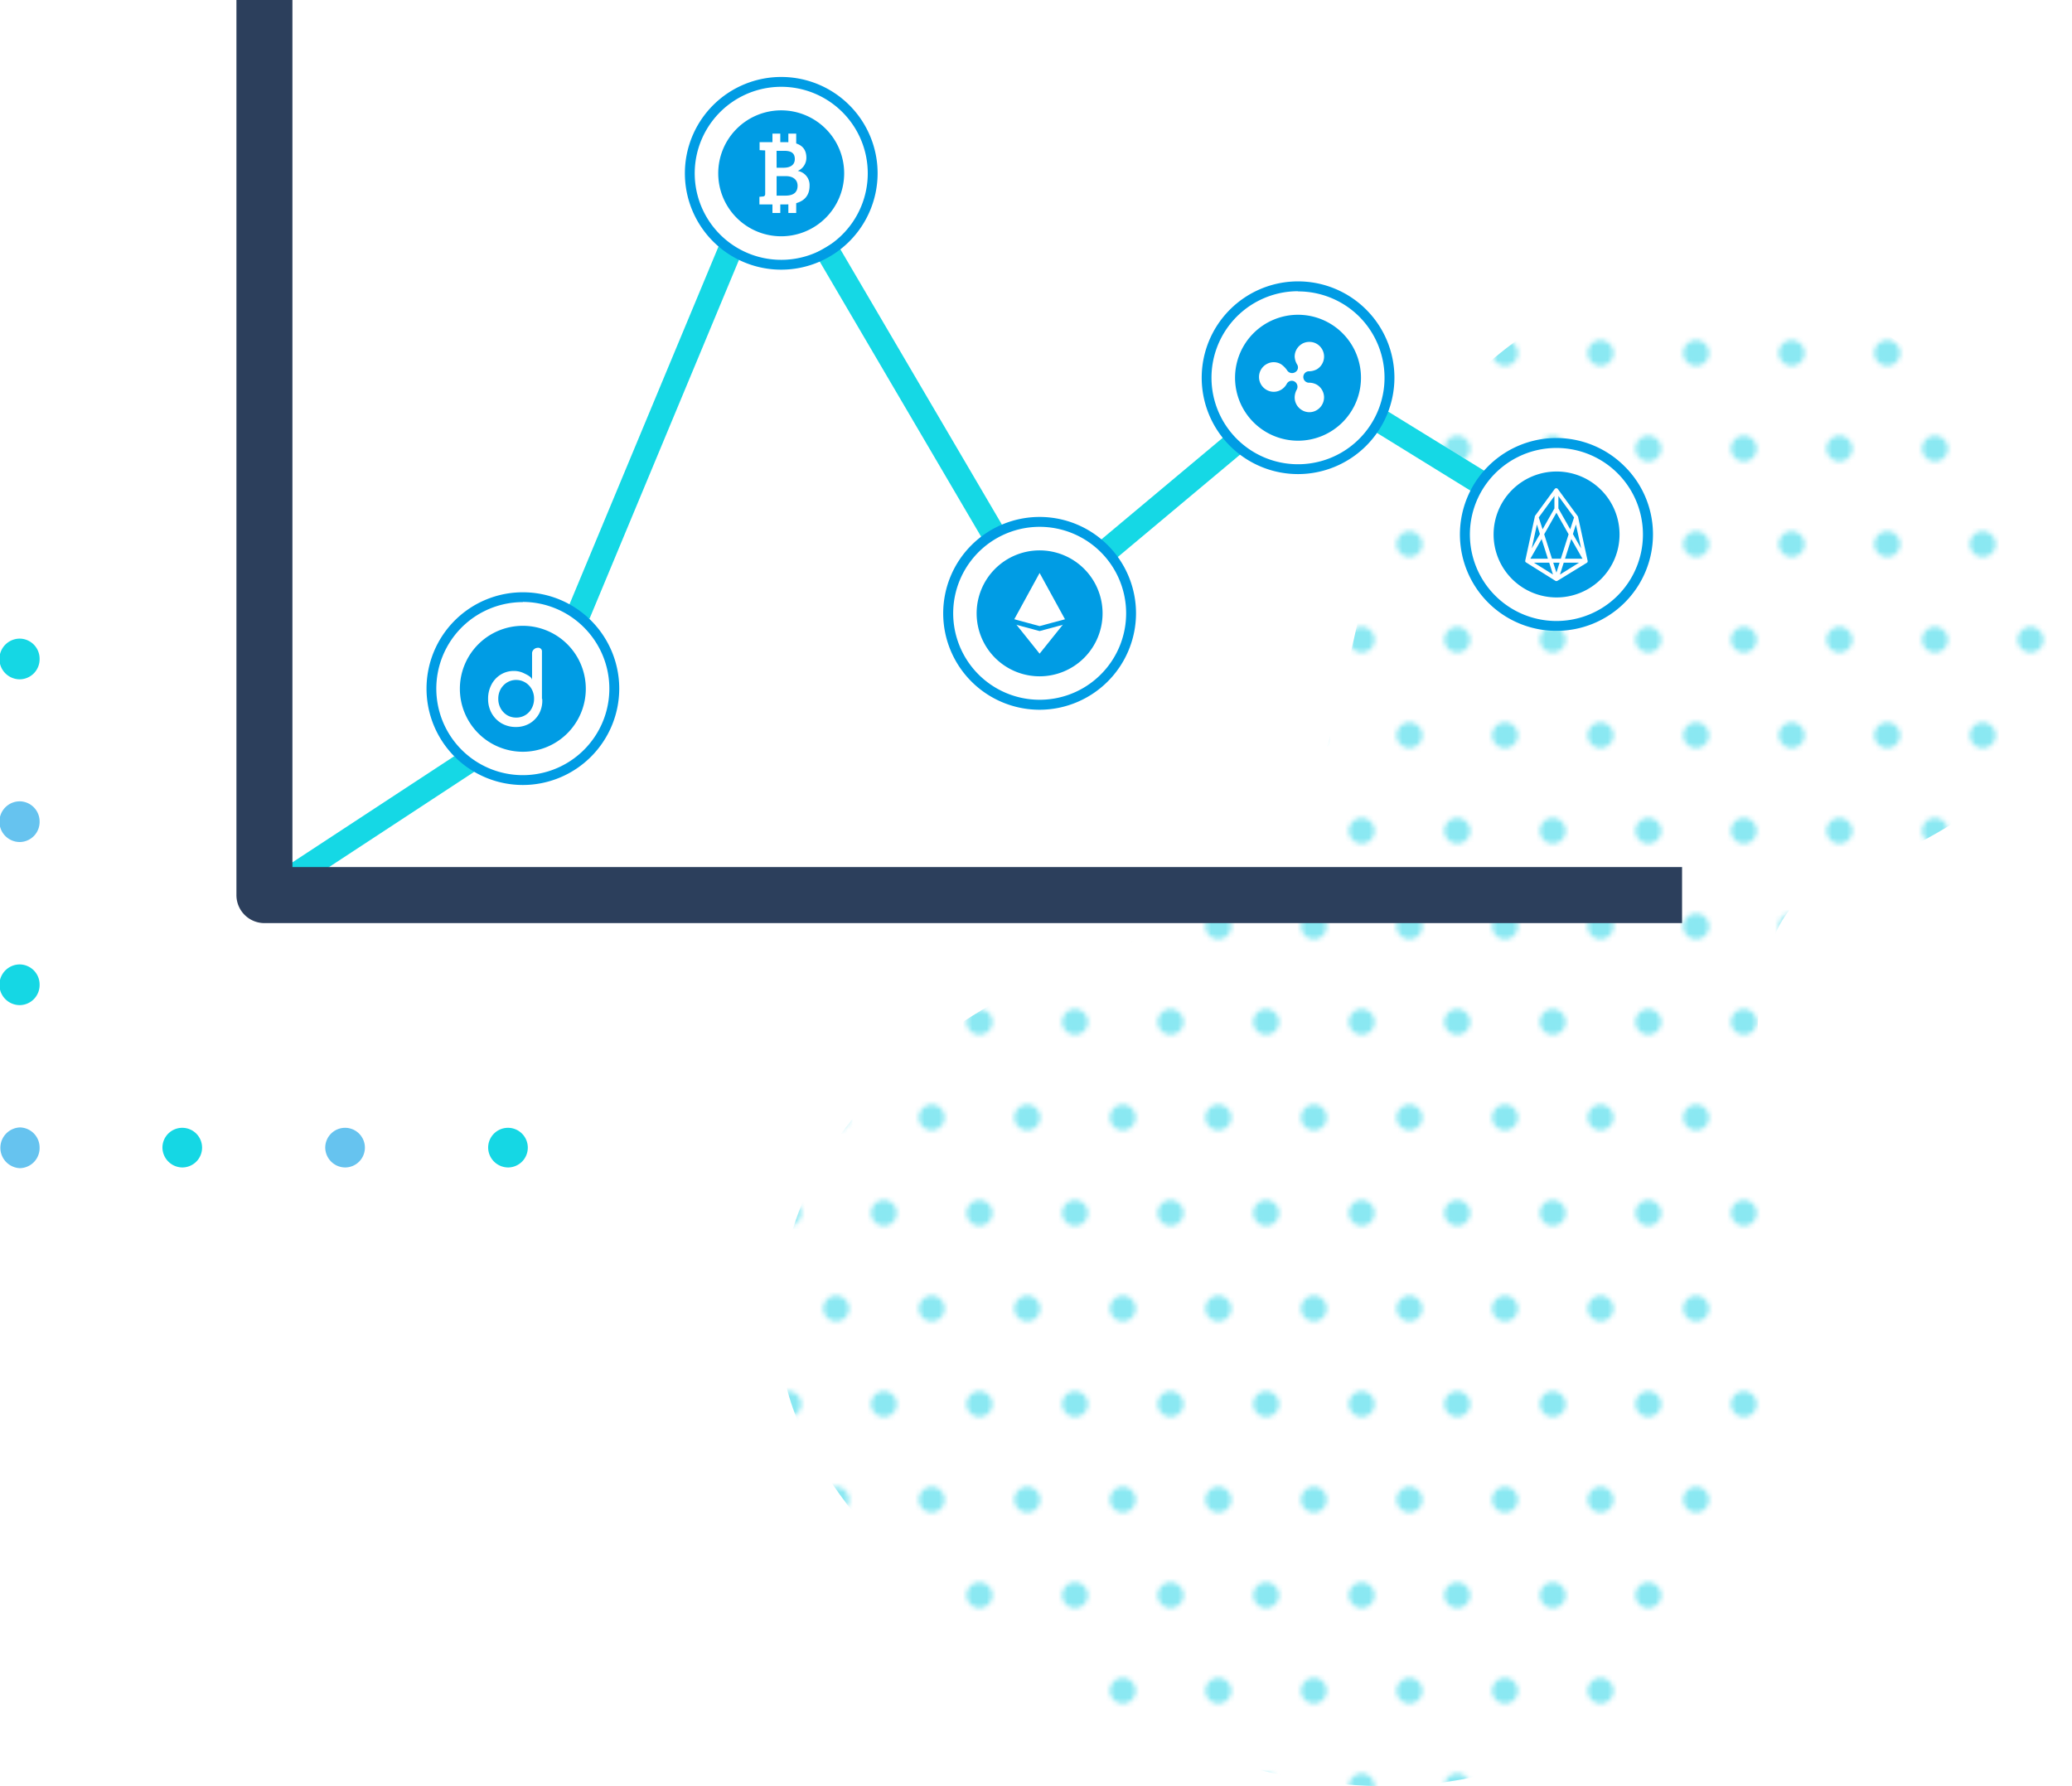 <svg xmlns="http://www.w3.org/2000/svg" xmlns:xlink="http://www.w3.org/1999/xlink" viewBox="0 0 433.71 373.9"><defs><style>.cls-1{fill:none;}.cls-2{clip-path:url(#clip-path);}.cls-3{fill:#15d2e5;}.cls-4{opacity:0.5;fill:url(#Unnamed_Pattern);}.cls-5{fill:#fff;}.cls-6{fill:#15d8e5;}.cls-10,.cls-7{fill:#009ce4;}.cls-7{opacity:0.6;}.cls-8{fill:#15d7e4;}.cls-9{fill:#2c3f5c;}</style><clipPath id="clip-path"><rect class="cls-1" width="40" height="40"/></clipPath><pattern id="Unnamed_Pattern" data-name="Unnamed Pattern" width="40" height="40" patternTransform="matrix(1, 0, 0, -1, 3735, 14333.99)" patternUnits="userSpaceOnUse" viewBox="0 0 40 40"><rect class="cls-1" width="40" height="40"/><g class="cls-2"><path class="cls-3" d="M30-2.68A2.68,2.68,0,0,1,32.68,0,2.68,2.68,0,0,1,30,2.68,2.68,2.68,0,0,1,27.32,0,2.68,2.68,0,0,1,30-2.68"/><path class="cls-3" d="M10-2.68A2.68,2.68,0,0,1,12.68,0,2.68,2.68,0,0,1,10,2.68,2.68,2.68,0,0,1,7.32,0,2.68,2.68,0,0,1,10-2.68"/><path class="cls-3" d="M40,17.32A2.68,2.68,0,1,1,37.32,20,2.68,2.68,0,0,1,40,17.32"/><path class="cls-3" d="M20,17.32A2.68,2.68,0,1,1,17.32,20,2.68,2.68,0,0,1,20,17.32"/><path class="cls-3" d="M0,17.32A2.68,2.68,0,0,1,2.68,20,2.68,2.68,0,0,1,0,22.68,2.69,2.69,0,0,1-2.69,20,2.69,2.69,0,0,1,0,17.32"/><path class="cls-3" d="M30,37.32A2.68,2.68,0,1,1,27.32,40,2.68,2.68,0,0,1,30,37.32"/><path class="cls-3" d="M10,37.32A2.68,2.68,0,1,1,7.32,40,2.68,2.68,0,0,1,10,37.32"/></g></pattern></defs><title>Asset 10</title><g id="Layer_2" data-name="Layer 2"><g id="banner2"><path class="cls-4" d="M404.71,76.75s-55.15-46.84-103.4,9.66c-23.72,27.77-14.44,97-52.85,107.33-49.66,13.35-91.47,44.6-84.55,92.86s117.18,121.62,176.68,69.19,2.86-157.66,43-171.68c98.7-34.45,21.1-107.36,21.1-107.36"/><circle class="cls-5" cx="325.79" cy="111.87" r="19.56"/><polygon class="cls-6" points="308.29 103.01 286.96 89.84 289.6 85.56 311.46 99.02 308.29 103.01"/><rect class="cls-6" x="227" y="101.66" width="35.79" height="5.03" transform="translate(-9.75 181.52) rotate(-39.94)"/><rect class="cls-6" x="187.83" y="47.04" width="5.03" height="69.42" transform="translate(-15.2 107.57) rotate(-30.4)"/><rect class="cls-6" x="95.5" y="87.72" width="83.05" height="5.03" transform="translate(1.05 182.04) rotate(-67.39)"/><polygon class="cls-6" points="56.73 189.47 53.97 185.26 95.07 158.3 100.24 160.92 56.73 189.47"/><path class="cls-7" d="M8.29,240.24A4.21,4.21,0,0,0,4.14,236a4.27,4.27,0,0,0,0,8.53,4.21,4.21,0,0,0,4.15-4.26"/><path class="cls-8" d="M8.29,206.14a4.21,4.21,0,0,0-4.15-4.26,4.26,4.26,0,0,0,0,8.52,4.2,4.2,0,0,0,4.15-4.26"/><path class="cls-7" d="M8.29,172a4.21,4.21,0,0,0-4.15-4.26,4.26,4.26,0,0,0,0,8.52A4.2,4.2,0,0,0,8.29,172"/><path class="cls-8" d="M8.29,137.94a4.21,4.21,0,0,0-4.15-4.26,4.26,4.26,0,0,0,0,8.52,4.2,4.2,0,0,0,4.15-4.26"/><path class="cls-8" d="M38.24,244.38A4.15,4.15,0,1,0,34,240.24a4.21,4.21,0,0,0,4.26,4.14"/><path class="cls-7" d="M72.34,244.38a4.15,4.15,0,1,0-4.26-4.14,4.2,4.2,0,0,0,4.26,4.14"/><path class="cls-8" d="M106.44,244.38a4.15,4.15,0,1,0-4.26-4.14,4.2,4.2,0,0,0,4.26,4.14"/><path class="cls-9" d="M352.09,193.23H55.35a5.86,5.86,0,0,1-5.86-5.87V0H61.21V181.5H352.09Z"/><path class="cls-10" d="M109.44,164.32a20.17,20.17,0,1,1,20.18-20.17A20.2,20.2,0,0,1,109.44,164.32Zm0-38.28a18.11,18.11,0,1,0,12.8,5.3A18.13,18.13,0,0,0,109.44,126Z"/><g id="Canvas"><g id="Group"><g id="Ellipse"><path class="cls-10" d="M111.3,144.27a4.07,4.07,0,0,1,.49,2,4.14,4.14,0,0,1-.49,2,3.61,3.61,0,0,1-3.25,1.94,3.67,3.67,0,0,1-1.91-.51,3.87,3.87,0,0,1-1.35-1.43,4.14,4.14,0,0,1-.49-2,4.07,4.07,0,0,1,.49-2,3.81,3.81,0,0,1,1.35-1.41,3.59,3.59,0,0,1,1.91-.53,3.71,3.71,0,0,1,3.25,1.94Z"/><path class="cls-10" d="M109.44,131a13.18,13.18,0,1,0,13.18,13.18A13.18,13.18,0,0,0,109.44,131Zm4.06,15.31a5.77,5.77,0,0,1-.61,3,5.46,5.46,0,0,1-2,2.11,5.67,5.67,0,0,1-2.89.76,5.94,5.94,0,0,1-3-.76,5.69,5.69,0,0,1-2.08-2.11,6.06,6.06,0,0,1-.75-3,6.27,6.27,0,0,1,.7-3,5.32,5.32,0,0,1,1.94-2.1,5.16,5.16,0,0,1,2.76-.76,4.68,4.68,0,0,1,2.14.5c.71.34,1.66.81,1.66,1.41v-5.69a1.18,1.18,0,0,1,.43-.78,1.25,1.25,0,0,1,.85-.29.72.72,0,0,1,.63.29c.2.2.16.46.16.78v9.62Z"/></g></g></g><path class="cls-10" d="M163.52,56.45A20.17,20.17,0,1,1,183.7,36.28,20.2,20.2,0,0,1,163.52,56.45Zm0-38.28a18.11,18.11,0,1,0,12.81,5.3A18.13,18.13,0,0,0,163.52,18.17Z"/><path class="cls-10" d="M217.61,148.57a20.18,20.18,0,1,1,20.18-20.18A20.21,20.21,0,0,1,217.61,148.57Zm0-38.29a18.1,18.1,0,1,0,12.81,5.3A18.13,18.13,0,0,0,217.61,110.28Z"/><path class="cls-10" d="M271.7,99.24a20.17,20.17,0,1,1,20.18-20.17A20.2,20.2,0,0,1,271.7,99.24Zm0-38.28a18.11,18.11,0,1,0,12.8,5.3A18.13,18.13,0,0,0,271.7,61Z"/><g id="Canvas-2" data-name="Canvas"><g id="Group-2" data-name="Group"><g id="Ellipse-2" data-name="Ellipse"><path class="cls-10" d="M273.56,79.19a4,4,0,0,1,.49,2,4.15,4.15,0,0,1-.49,2,3.61,3.61,0,0,1-3.25,1.94,3.67,3.67,0,0,1-1.91-.51,3.87,3.87,0,0,1-1.35-1.43,4.15,4.15,0,0,1-.49-2,4,4,0,0,1,.49-2,3.81,3.81,0,0,1,1.35-1.41,3.59,3.59,0,0,1,1.91-.53,3.71,3.71,0,0,1,3.25,1.94Z"/><path class="cls-10" d="M271.7,65.89a13.18,13.18,0,1,0,13.18,13.18A13.18,13.18,0,0,0,271.7,65.89Z"/></g></g></g><path class="cls-10" d="M325.78,132.05a20.18,20.18,0,1,1,14.27-34.44A20,20,0,0,1,346,111.87,20.19,20.19,0,0,1,325.78,132.05Zm0-38.28a18.11,18.11,0,1,0,12.81,5.3A18.13,18.13,0,0,0,325.78,93.77Z"/><g id="Canvas-3" data-name="Canvas"><g id="Group-3" data-name="Group"><g id="Ellipse-3" data-name="Ellipse"><path class="cls-10" d="M327.65,112a4.14,4.14,0,0,1,.48,2,4.28,4.28,0,0,1-.48,2,3.71,3.71,0,0,1-1.35,1.43,3.6,3.6,0,0,1-1.9.51,3.73,3.73,0,0,1-1.92-.51,4,4,0,0,1-1.35-1.43,4.28,4.28,0,0,1-.48-2,4.14,4.14,0,0,1,.48-2,3.74,3.74,0,0,1,1.35-1.41,3.65,3.65,0,0,1,1.92-.53,3.71,3.71,0,0,1,3.25,1.94Z"/><path class="cls-10" d="M325.78,98.7A13.18,13.18,0,1,0,339,111.87,13.17,13.17,0,0,0,325.78,98.7Z"/></g></g></g><path class="cls-10" d="M163.52,23.1A13.18,13.18,0,1,0,176.7,36.28,13.18,13.18,0,0,0,163.52,23.1Z"/><path class="cls-5" d="M164.56,29.76c2.21,0,4.23.67,4.23,3.27a3,3,0,0,1-1.8,2.75,3,3,0,0,1,2.47,3.11c0,2.55-1.77,3.9-5,3.9h-5.5V41.2l.64-.06c.34,0,.57-.15.57-.54V31.49L159,31.43V29.76Zm-2,5.35H164c1.69,0,2.37-.78,2.37-1.82,0-1.41-1-1.72-2.23-1.72h-1.59Zm0,5.84h1.84c1.92,0,2.55-.88,2.55-2.08s-.9-2-2.45-2h-1.94Z"/><rect class="cls-5" x="161.69" y="27.97" width="1.64" height="2.5"/><rect class="cls-5" x="165.02" y="27.97" width="1.64" height="2.5"/><rect class="cls-5" x="161.69" y="42.08" width="1.64" height="2.5"/><rect class="cls-5" x="165.02" y="42.08" width="1.64" height="2.5"/><path class="cls-10" d="M217.61,115.21a13.18,13.18,0,1,0,13.18,13.18A13.18,13.18,0,0,0,217.61,115.21Z"/><polygon class="cls-5" points="217.61 136.83 212.12 129.97 217.61 119.94 223.11 129.97 217.61 136.83"/><polygon class="cls-10" points="217.61 132.1 211.24 130.38 211.5 129.41 217.61 131.06 223.73 129.41 223.99 130.38 217.61 132.1"/><path class="cls-5" d="M272.5,72A3.1,3.1,0,0,0,271,74.64a3.54,3.54,0,0,0,.51,1.65,1.15,1.15,0,0,1-.46,1.65,1.22,1.22,0,0,1-1.65-.45,5,5,0,0,0-1.25-1.25,3,3,0,0,0-3.07,0,3.09,3.09,0,0,0,0,5.35,3,3,0,0,0,3.07,0,3.2,3.2,0,0,0,1.2-1.25,1.17,1.17,0,0,1,1.65-.46,1.27,1.27,0,0,1,.45,1.65,3.46,3.46,0,0,0-.45,1.65,3.09,3.09,0,0,0,1.54,2.68,3,3,0,0,0,3.07,0,3.13,3.13,0,0,0,1.54-2.68,3.1,3.1,0,0,0-1.54-2.67,3.4,3.4,0,0,0-1.71-.4,1.2,1.2,0,0,1,0-2.39,3.55,3.55,0,0,0,1.71-.4,3.09,3.09,0,0,0,0-5.35,3,3,0,0,0-1.54-.4,3,3,0,0,0-1.53.4"/><path class="cls-5" d="M325.79,121.64h0a.46.46,0,0,1-.22-.06l-6.16-3.86h0a.46.46,0,0,1-.14-.17l0-.08h0a.43.43,0,0,1,0-.16v0l2-9.17a.42.42,0,0,1,0-.1h0v0l0,0,4.15-5.67a.41.41,0,0,1,.34-.17.4.4,0,0,1,.33.17l4.15,5.67a.38.38,0,0,1,.08.17l2,9.17v0a.29.29,0,0,1,0,.16h0l0,.08a.46.46,0,0,1-.14.17h0L326,121.58A.43.43,0,0,1,325.79,121.64Zm1.53-3.86-.79,2.49,4-2.49Zm-6.25,0,4,2.49-.79-2.49Zm4.05,0,.67,2.09.66-2.09Zm2.47-.83h3.65l-2.34-4.12Zm-2.73,0h1.85l1.63-5.11-2.55-4.51-2.56,4.51Zm-4.52,0H324l-1.31-4.12Zm1.37-7.16-1.09,5,1.71-3Zm7.53,2,1.72,3-1.09-5Zm-7.15-3.48.8,2.49,2.48-4.37v-2.6Zm4.11-1.88,2.48,4.37.8-2.49-3.28-4.48Z"/></g></g></svg>